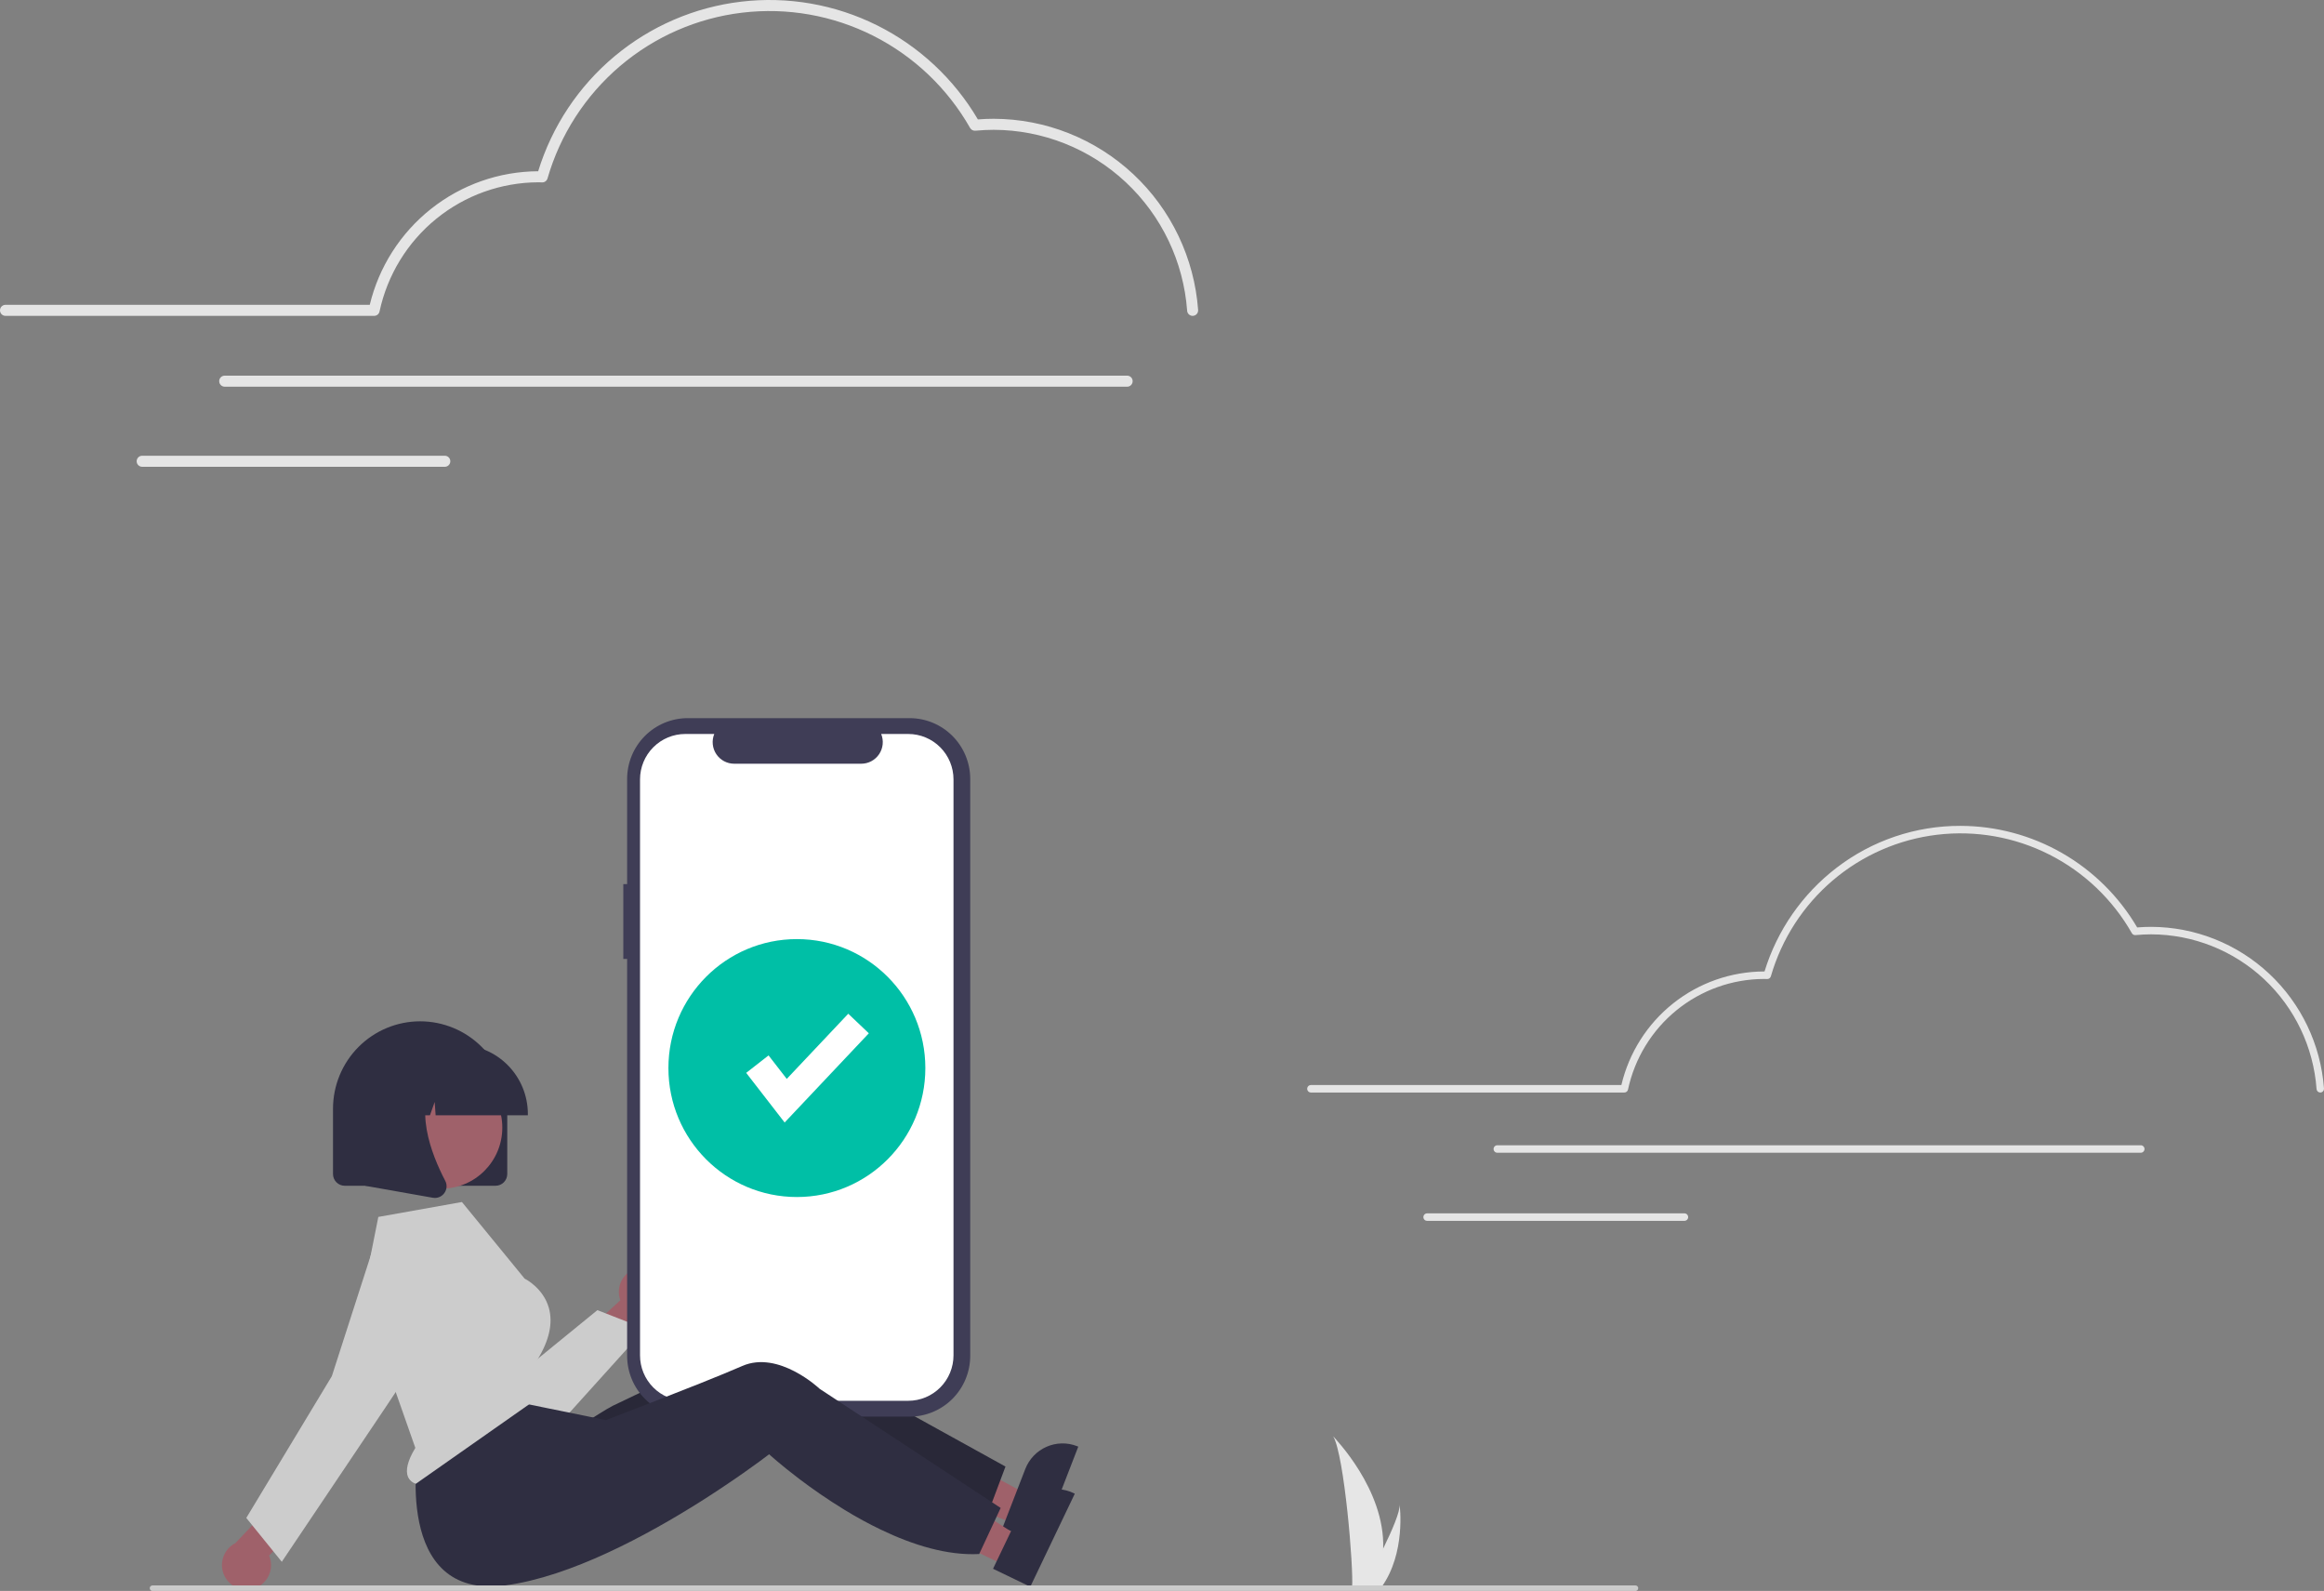 <svg width="301" height="206" viewBox="0 0 301 206" fill="none" xmlns="http://www.w3.org/2000/svg">
<rect x="0" y="0" width="301" height="206" fill="#808080" stroke="none"/>
<g clip-path="url(#clip0_217_3181)">
<path d="M179.148 200.507C179.103 202.213 178.818 203.904 178.302 205.53C178.291 205.567 178.278 205.605 178.266 205.642H175.11C175.113 205.608 175.116 205.571 175.12 205.53C175.33 203.102 174.128 188.499 172.677 185.972C172.804 186.177 179.393 192.791 179.148 200.507Z" fill="#E6E6E6"/>
<path d="M178.911 205.529C178.885 205.567 178.858 205.605 178.83 205.642H176.462C176.479 205.61 176.5 205.572 176.524 205.529C176.916 204.821 178.073 202.703 179.148 200.507C180.303 198.147 181.363 195.697 181.273 194.811C181.301 195.01 182.1 201.106 178.911 205.529Z" fill="#E6E6E6"/>
<path d="M300.517 141.46C300.395 141.46 300.277 141.414 300.188 141.33C300.099 141.247 300.044 141.132 300.036 141.01C299.637 135.576 297.209 130.493 293.237 126.779C289.264 123.065 284.041 120.993 278.612 120.979C277.961 120.979 277.278 121.012 276.583 121.077C276.491 121.086 276.398 121.067 276.316 121.025C276.234 120.982 276.165 120.916 276.119 120.836C273.628 116.459 269.907 112.915 265.421 110.647C260.936 108.379 255.884 107.487 250.896 108.083C245.909 108.678 241.207 110.734 237.376 113.995C233.546 117.256 230.757 121.576 229.358 126.417C229.328 126.52 229.265 126.609 229.179 126.672C229.094 126.736 228.99 126.769 228.883 126.767L228.722 126.762C228.637 126.759 228.553 126.756 228.467 126.756C224.345 126.769 220.351 128.196 217.147 130.801C213.944 133.406 211.725 137.031 210.857 141.076C210.834 141.185 210.775 141.282 210.689 141.352C210.603 141.422 210.496 141.46 210.385 141.46H169.788C169.66 141.46 169.537 141.409 169.447 141.319C169.356 141.228 169.305 141.105 169.305 140.976C169.305 140.848 169.356 140.724 169.447 140.634C169.537 140.543 169.66 140.492 169.788 140.492H209.998C210.984 136.315 213.342 132.594 216.693 129.927C220.043 127.259 224.191 125.801 228.467 125.787C228.491 125.787 228.514 125.788 228.537 125.788C230.176 120.457 233.428 115.771 237.842 112.38C242.453 108.831 248.107 106.916 253.918 106.934C258.542 106.943 263.084 108.16 267.096 110.466C271.109 112.772 274.454 116.088 276.802 120.085C277.42 120.035 278.028 120.01 278.612 120.01C284.285 120.025 289.743 122.19 293.894 126.071C298.045 129.953 300.583 135.264 300.999 140.942C301.003 141.006 300.995 141.069 300.975 141.13C300.955 141.19 300.923 141.246 300.882 141.294C300.84 141.342 300.789 141.381 300.733 141.41C300.676 141.438 300.614 141.455 300.551 141.459C300.54 141.46 300.528 141.46 300.517 141.46Z" fill="#E5E5E5"/>
<path d="M277.271 149.258H193.927C193.799 149.258 193.676 149.206 193.586 149.116C193.496 149.025 193.445 148.902 193.445 148.774C193.445 148.645 193.496 148.522 193.586 148.431C193.676 148.341 193.799 148.289 193.927 148.289H277.271C277.399 148.289 277.521 148.341 277.611 148.431C277.702 148.522 277.752 148.645 277.752 148.774C277.752 148.902 277.702 149.025 277.611 149.116C277.521 149.206 277.399 149.258 277.271 149.258Z" fill="#E5E5E5"/>
<path d="M218.166 158.076H184.837C184.709 158.076 184.586 158.025 184.496 157.934C184.405 157.844 184.354 157.72 184.354 157.592C184.354 157.463 184.405 157.34 184.496 157.249C184.586 157.158 184.709 157.107 184.837 157.107H218.166C218.294 157.107 218.417 157.158 218.507 157.249C218.598 157.34 218.648 157.463 218.648 157.592C218.648 157.72 218.598 157.844 218.507 157.934C218.417 158.025 218.294 158.076 218.166 158.076Z" fill="#E5E5E5"/>
<path d="M154.466 40.898C154.286 40.898 154.113 40.829 153.981 40.706C153.849 40.583 153.769 40.414 153.756 40.233C153.29 33.879 150.451 27.935 145.806 23.592C141.16 19.249 135.052 16.826 128.704 16.809C127.944 16.809 127.146 16.848 126.331 16.924C126.195 16.937 126.058 16.91 125.936 16.847C125.815 16.784 125.714 16.687 125.646 16.568C122.73 11.445 118.375 7.297 113.125 4.643C107.875 1.988 101.962 0.944 96.124 1.641C90.286 2.338 84.782 4.744 80.299 8.561C75.816 12.377 72.552 17.434 70.914 23.101C70.871 23.253 70.778 23.386 70.651 23.479C70.525 23.573 70.37 23.621 70.213 23.617L70.024 23.611C69.925 23.608 69.827 23.604 69.727 23.604C64.912 23.619 60.246 25.286 56.505 28.329C52.763 31.371 50.171 35.606 49.157 40.331C49.124 40.491 49.036 40.635 48.909 40.739C48.782 40.842 48.623 40.898 48.46 40.898H0.713C0.524 40.898 0.342 40.823 0.209 40.689C0.075 40.555 3.05176e-05 40.373 3.05176e-05 40.183C3.05176e-05 39.993 0.075 39.811 0.209 39.677C0.342 39.543 0.524 39.468 0.713 39.468H47.89C49.077 34.553 51.871 30.18 55.825 27.046C59.778 23.911 64.664 22.196 69.703 22.174C71.496 16.351 74.936 11.176 79.605 7.277C84.273 3.379 89.97 0.926 96.001 0.215C102.033 -0.496 108.14 0.566 113.582 3.273C119.023 5.979 123.564 10.213 126.653 15.461C127.355 15.406 128.042 15.379 128.704 15.379C135.413 15.397 141.867 17.957 146.776 22.547C151.685 27.137 154.686 33.418 155.178 40.133C155.185 40.227 155.173 40.321 155.143 40.41C155.114 40.499 155.067 40.581 155.005 40.652C154.944 40.723 154.869 40.781 154.785 40.823C154.702 40.865 154.61 40.89 154.517 40.897C154.5 40.898 154.483 40.898 154.466 40.898Z" fill="#E5E5E5"/>
<path d="M145.987 50.069H29.103C28.914 50.069 28.733 49.994 28.599 49.86C28.465 49.726 28.39 49.544 28.39 49.354C28.39 49.164 28.465 48.982 28.599 48.848C28.733 48.714 28.914 48.639 29.103 48.639H145.987C146.176 48.639 146.357 48.714 146.491 48.848C146.624 48.982 146.699 49.164 146.699 49.354C146.699 49.544 146.624 49.726 146.491 49.86C146.357 49.994 146.176 50.069 145.987 50.069Z" fill="#E5E5E5"/>
<path d="M57.611 60.441H18.412C18.223 60.441 18.042 60.365 17.909 60.231C17.775 60.097 17.7 59.915 17.7 59.725C17.7 59.536 17.775 59.354 17.909 59.22C18.042 59.086 18.223 59.01 18.412 59.01H57.611C57.8 59.01 57.981 59.086 58.115 59.22C58.249 59.354 58.324 59.536 58.324 59.725C58.324 59.915 58.249 60.097 58.115 60.231C57.981 60.365 57.8 60.441 57.611 60.441Z" fill="#E5E5E5"/>
<path d="M131.482 197.327L132.978 193.463L118.844 185.833L116.635 191.534L131.482 197.327Z" fill="#9F616A"/>
<path d="M139.499 187.249C138.865 187.001 138.188 186.881 137.508 186.896C136.827 186.911 136.156 187.06 135.533 187.336C134.91 187.611 134.347 188.007 133.877 188.5C133.406 188.994 133.037 189.576 132.791 190.213L131.781 192.817L130.225 196.836L129.844 197.822L134.832 199.769L139.656 187.312L139.499 187.249Z" fill="#2F2E41"/>
<path d="M130.226 189.892L129.575 191.624L127.95 195.948L127.911 196.056C123.773 196.589 119.237 195.543 115.041 193.918C113.362 193.268 111.718 192.532 110.115 191.712C107.742 190.509 105.617 189.239 103.922 188.153C101.37 186.509 99.793 185.275 99.793 185.275C99.793 185.275 99.376 185.653 98.621 186.301C97.61 187.169 95.995 188.525 93.948 190.121C93.168 190.734 92.329 191.375 91.434 192.045C84.831 196.96 76.358 183.844 76.358 183.844C76.358 183.844 78.741 182.322 79.364 182.026C81.368 181.074 86.078 178.828 90.141 176.832C92.234 175.802 94.153 174.837 95.442 174.151C100.005 171.712 105.677 176.326 105.677 176.326L130.226 189.892Z" fill="#2F2E41"/>
<path opacity="0.14" d="M130.226 189.892L129.575 191.624L127.95 195.948L127.911 196.056C123.773 196.589 119.237 195.543 115.041 193.918C113.362 193.268 111.718 192.532 110.115 191.712C107.742 190.509 105.617 189.239 103.922 188.153C101.37 186.509 99.793 185.275 99.793 185.275C99.793 185.275 99.376 185.653 98.621 186.301C97.61 187.169 95.995 188.525 93.948 190.121C93.168 190.734 92.329 191.375 91.434 192.045C84.831 196.96 76.358 183.844 76.358 183.844C76.358 183.844 78.741 182.322 79.364 182.026C81.368 181.074 86.078 178.828 90.141 176.832C92.234 175.802 94.153 174.837 95.442 174.151C100.005 171.712 105.677 176.326 105.677 176.326L130.226 189.892Z" fill="black"/>
<path d="M82.763 164.149C82.308 164.229 81.876 164.408 81.498 164.674C81.12 164.94 80.804 165.285 80.573 165.687C80.342 166.088 80.202 166.536 80.162 166.997C80.122 167.459 80.184 167.924 80.342 168.359L75.03 173.263L77.212 177.23L84.617 170.199C85.328 169.883 85.899 169.317 86.222 168.607C86.544 167.897 86.596 167.093 86.368 166.347C86.139 165.602 85.646 164.966 84.981 164.561C84.317 164.155 83.528 164.009 82.763 164.149Z" fill="#9F616A"/>
<path d="M66.778 186.445C66.537 186.445 66.297 186.434 66.056 186.413C64.623 186.293 63.244 185.81 62.048 185.008C60.852 184.207 59.879 183.114 59.219 181.831L50.708 165.39C50.15 164.313 50.028 163.061 50.366 161.895C50.705 160.73 51.478 159.74 52.525 159.132C53.572 158.524 54.812 158.344 55.987 158.631C57.163 158.917 58.183 159.647 58.836 160.669L66.688 178.351L77.373 169.638L83.559 172.055L73.112 183.631C72.308 184.516 71.33 185.223 70.24 185.708C69.149 186.192 67.97 186.443 66.778 186.445Z" fill="#CCCCCC"/>
<path d="M32.654 205.747C33.104 205.643 33.526 205.442 33.89 205.157C34.254 204.872 34.551 204.51 34.761 204.097C34.971 203.684 35.088 203.23 35.104 202.767C35.12 202.304 35.035 201.843 34.854 201.416L39.907 196.243L37.523 192.395L30.49 199.801C29.796 200.153 29.255 200.748 28.97 201.474C28.684 202.2 28.674 203.005 28.94 203.738C29.207 204.471 29.732 205.08 30.417 205.451C31.101 205.821 31.897 205.926 32.654 205.747Z" fill="#9F616A"/>
<path d="M80.729 114.478H81.224V100.865C81.224 99.831 81.427 98.806 81.821 97.85C82.216 96.894 82.794 96.026 83.523 95.294C84.252 94.562 85.118 93.982 86.07 93.586C87.022 93.19 88.043 92.986 89.074 92.986H117.811C119.894 92.986 121.89 93.816 123.363 95.294C124.835 96.772 125.662 98.775 125.662 100.865V175.547C125.662 177.637 124.835 179.641 123.363 181.118C121.89 182.596 119.894 183.426 117.811 183.426H89.074C86.992 183.426 84.995 182.596 83.523 181.118C82.051 179.641 81.224 177.637 81.224 175.547V124.168H80.729V114.478Z" fill="#3F3D56"/>
<path d="M88.757 95.036H92.509C92.336 95.461 92.27 95.921 92.317 96.377C92.364 96.833 92.521 97.271 92.776 97.651C93.031 98.032 93.375 98.343 93.778 98.559C94.181 98.775 94.631 98.887 95.088 98.887H111.551C112.007 98.887 112.457 98.775 112.86 98.559C113.263 98.343 113.607 98.032 113.862 97.651C114.117 97.271 114.275 96.833 114.321 96.377C114.368 95.921 114.302 95.461 114.129 95.036H117.633C119.188 95.036 120.679 95.656 121.779 96.76C122.878 97.863 123.496 99.359 123.496 100.92V175.492C123.496 176.265 123.344 177.03 123.049 177.744C122.755 178.458 122.323 179.106 121.779 179.653C121.234 180.199 120.588 180.633 119.877 180.928C119.165 181.224 118.403 181.376 117.633 181.376H88.757C87.988 181.376 87.225 181.224 86.514 180.928C85.803 180.633 85.156 180.199 84.612 179.653C84.068 179.106 83.636 178.458 83.341 177.744C83.046 177.03 82.895 176.265 82.895 175.492V100.92C82.895 99.359 83.513 97.863 84.612 96.76C85.711 95.656 87.203 95.036 88.757 95.036Z" fill="white"/>
<path d="M103.211 154.992C112.4 154.992 119.849 147.516 119.849 138.294C119.849 129.071 112.4 121.595 103.211 121.595C94.021 121.595 86.572 129.071 86.572 138.294C86.572 147.516 94.021 154.992 103.211 154.992Z" fill="#00BFA6"/>
<path d="M101.625 145.343L96.645 138.916L99.541 136.656L101.899 139.698L109.865 131.259L112.529 133.792L101.625 145.343Z" fill="white"/>
<path d="M64.183 153.533H44.646C44.244 153.532 43.859 153.372 43.575 153.087C43.29 152.802 43.13 152.415 43.13 152.012V143.56C43.132 140.557 44.321 137.679 46.437 135.556C48.553 133.434 51.423 132.241 54.414 132.241C57.406 132.241 60.276 133.434 62.392 135.556C64.508 137.679 65.697 140.557 65.699 143.56V152.012C65.698 152.415 65.539 152.802 65.254 153.087C64.97 153.372 64.585 153.532 64.183 153.533Z" fill="#2F2E41"/>
<path d="M130.288 202.76L132.075 199.024L118.567 190.325L115.929 195.84L130.288 202.76Z" fill="#9F616A"/>
<path d="M139.053 193.33C138.44 193.034 137.774 192.863 137.094 192.825C136.415 192.787 135.734 192.884 135.092 193.111C134.45 193.337 133.858 193.688 133.351 194.144C132.844 194.6 132.432 195.152 132.138 195.768L130.932 198.286L129.072 202.174L128.617 203.127L133.441 205.453L139.205 193.405L139.053 193.33Z" fill="#2F2E41"/>
<path d="M129.604 195.25L128.823 196.927L126.873 201.112L126.825 201.217C122.659 201.43 118.216 200.037 114.157 198.093C112.532 197.316 110.949 196.455 109.414 195.514C107.14 194.131 105.119 192.701 103.512 191.488C101.094 189.652 99.615 188.3 99.615 188.3C99.615 188.3 99.17 188.645 98.368 189.233C97.294 190.021 95.579 191.248 93.417 192.681C92.592 193.232 91.707 193.807 90.763 194.405C83.803 198.797 73.907 204.145 65.489 205.274C50.705 207.258 54.184 187.458 54.184 187.458L65.95 181.326L70.946 182.343L76.507 183.472L78.478 183.875C78.478 183.875 78.852 183.733 79.495 183.486C81.567 182.691 86.434 180.815 90.638 179.138C92.804 178.273 94.791 177.458 96.129 176.873C100.865 174.794 106.167 179.831 106.167 179.831L129.604 195.25Z" fill="#2F2E41"/>
<path d="M57.181 153.91C61.531 153.91 65.058 150.371 65.058 146.004C65.058 141.638 61.531 138.098 57.181 138.098C52.83 138.098 49.303 141.638 49.303 146.004C49.303 150.371 52.83 153.91 57.181 153.91Z" fill="#9F616A"/>
<path d="M46.932 167.95L53.794 187.476L53.753 187.544C52.799 189.128 52.487 190.405 52.851 191.238C52.947 191.45 53.088 191.638 53.263 191.79C53.439 191.942 53.645 192.054 53.868 192.118L70.107 180.726L69.538 176.161L69.57 176.11C71.14 173.589 71.648 171.307 71.081 169.326C70.345 166.755 68.007 165.588 67.983 165.576L67.927 165.532L59.827 155.638L49 157.569L46.932 167.95Z" fill="#CCCCCC"/>
<path d="M36.497 202.222L31.899 196.543L42.982 178.183L48.148 162.155C48.431 161.279 48.897 160.474 49.515 159.795C50.133 159.115 50.89 158.577 51.733 158.215C52.576 157.854 53.487 157.678 54.404 157.7C55.321 157.721 56.222 157.94 57.047 158.341C57.873 158.742 58.603 159.316 59.189 160.024C59.775 160.732 60.202 161.558 60.443 162.446C60.684 163.334 60.732 164.263 60.585 165.171C60.438 166.08 60.098 166.946 59.589 167.711L50.103 181.974L36.497 202.222Z" fill="#CCCCCC"/>
<path d="M68.368 144.405H56.422L56.3 142.684L55.687 144.405H53.847L53.605 140.993L52.391 144.405H48.831V144.236C48.834 141.861 49.775 139.584 51.449 137.904C53.122 136.225 55.391 135.28 57.758 135.277H59.442C61.809 135.28 64.078 136.225 65.751 137.904C67.424 139.584 68.366 141.861 68.368 144.236L68.368 144.405Z" fill="#2F2E41"/>
<path d="M56.324 155.11C56.234 155.11 56.145 155.102 56.056 155.087L47.308 153.538V139.028H56.938L56.699 139.307C53.382 143.189 55.881 149.485 57.666 152.892C57.798 153.141 57.856 153.423 57.835 153.705C57.814 153.986 57.715 154.256 57.547 154.483C57.408 154.677 57.224 154.835 57.011 154.944C56.798 155.053 56.563 155.11 56.324 155.11Z" fill="#2F2E41"/>
<path d="M211.823 206H19.75C19.655 206 19.564 205.962 19.497 205.895C19.431 205.828 19.393 205.737 19.393 205.642C19.393 205.547 19.431 205.456 19.497 205.389C19.564 205.322 19.655 205.285 19.75 205.285H211.823C211.918 205.285 212.009 205.322 212.075 205.389C212.142 205.456 212.18 205.547 212.18 205.642C212.18 205.737 212.142 205.828 212.075 205.895C212.009 205.962 211.918 206 211.823 206Z" fill="#CBCBCB"/>
</g>
<defs>
<clipPath id="clip0_217_3181">
<rect width="301" height="206" fill="white"/>
</clipPath>
</defs>
</svg>
